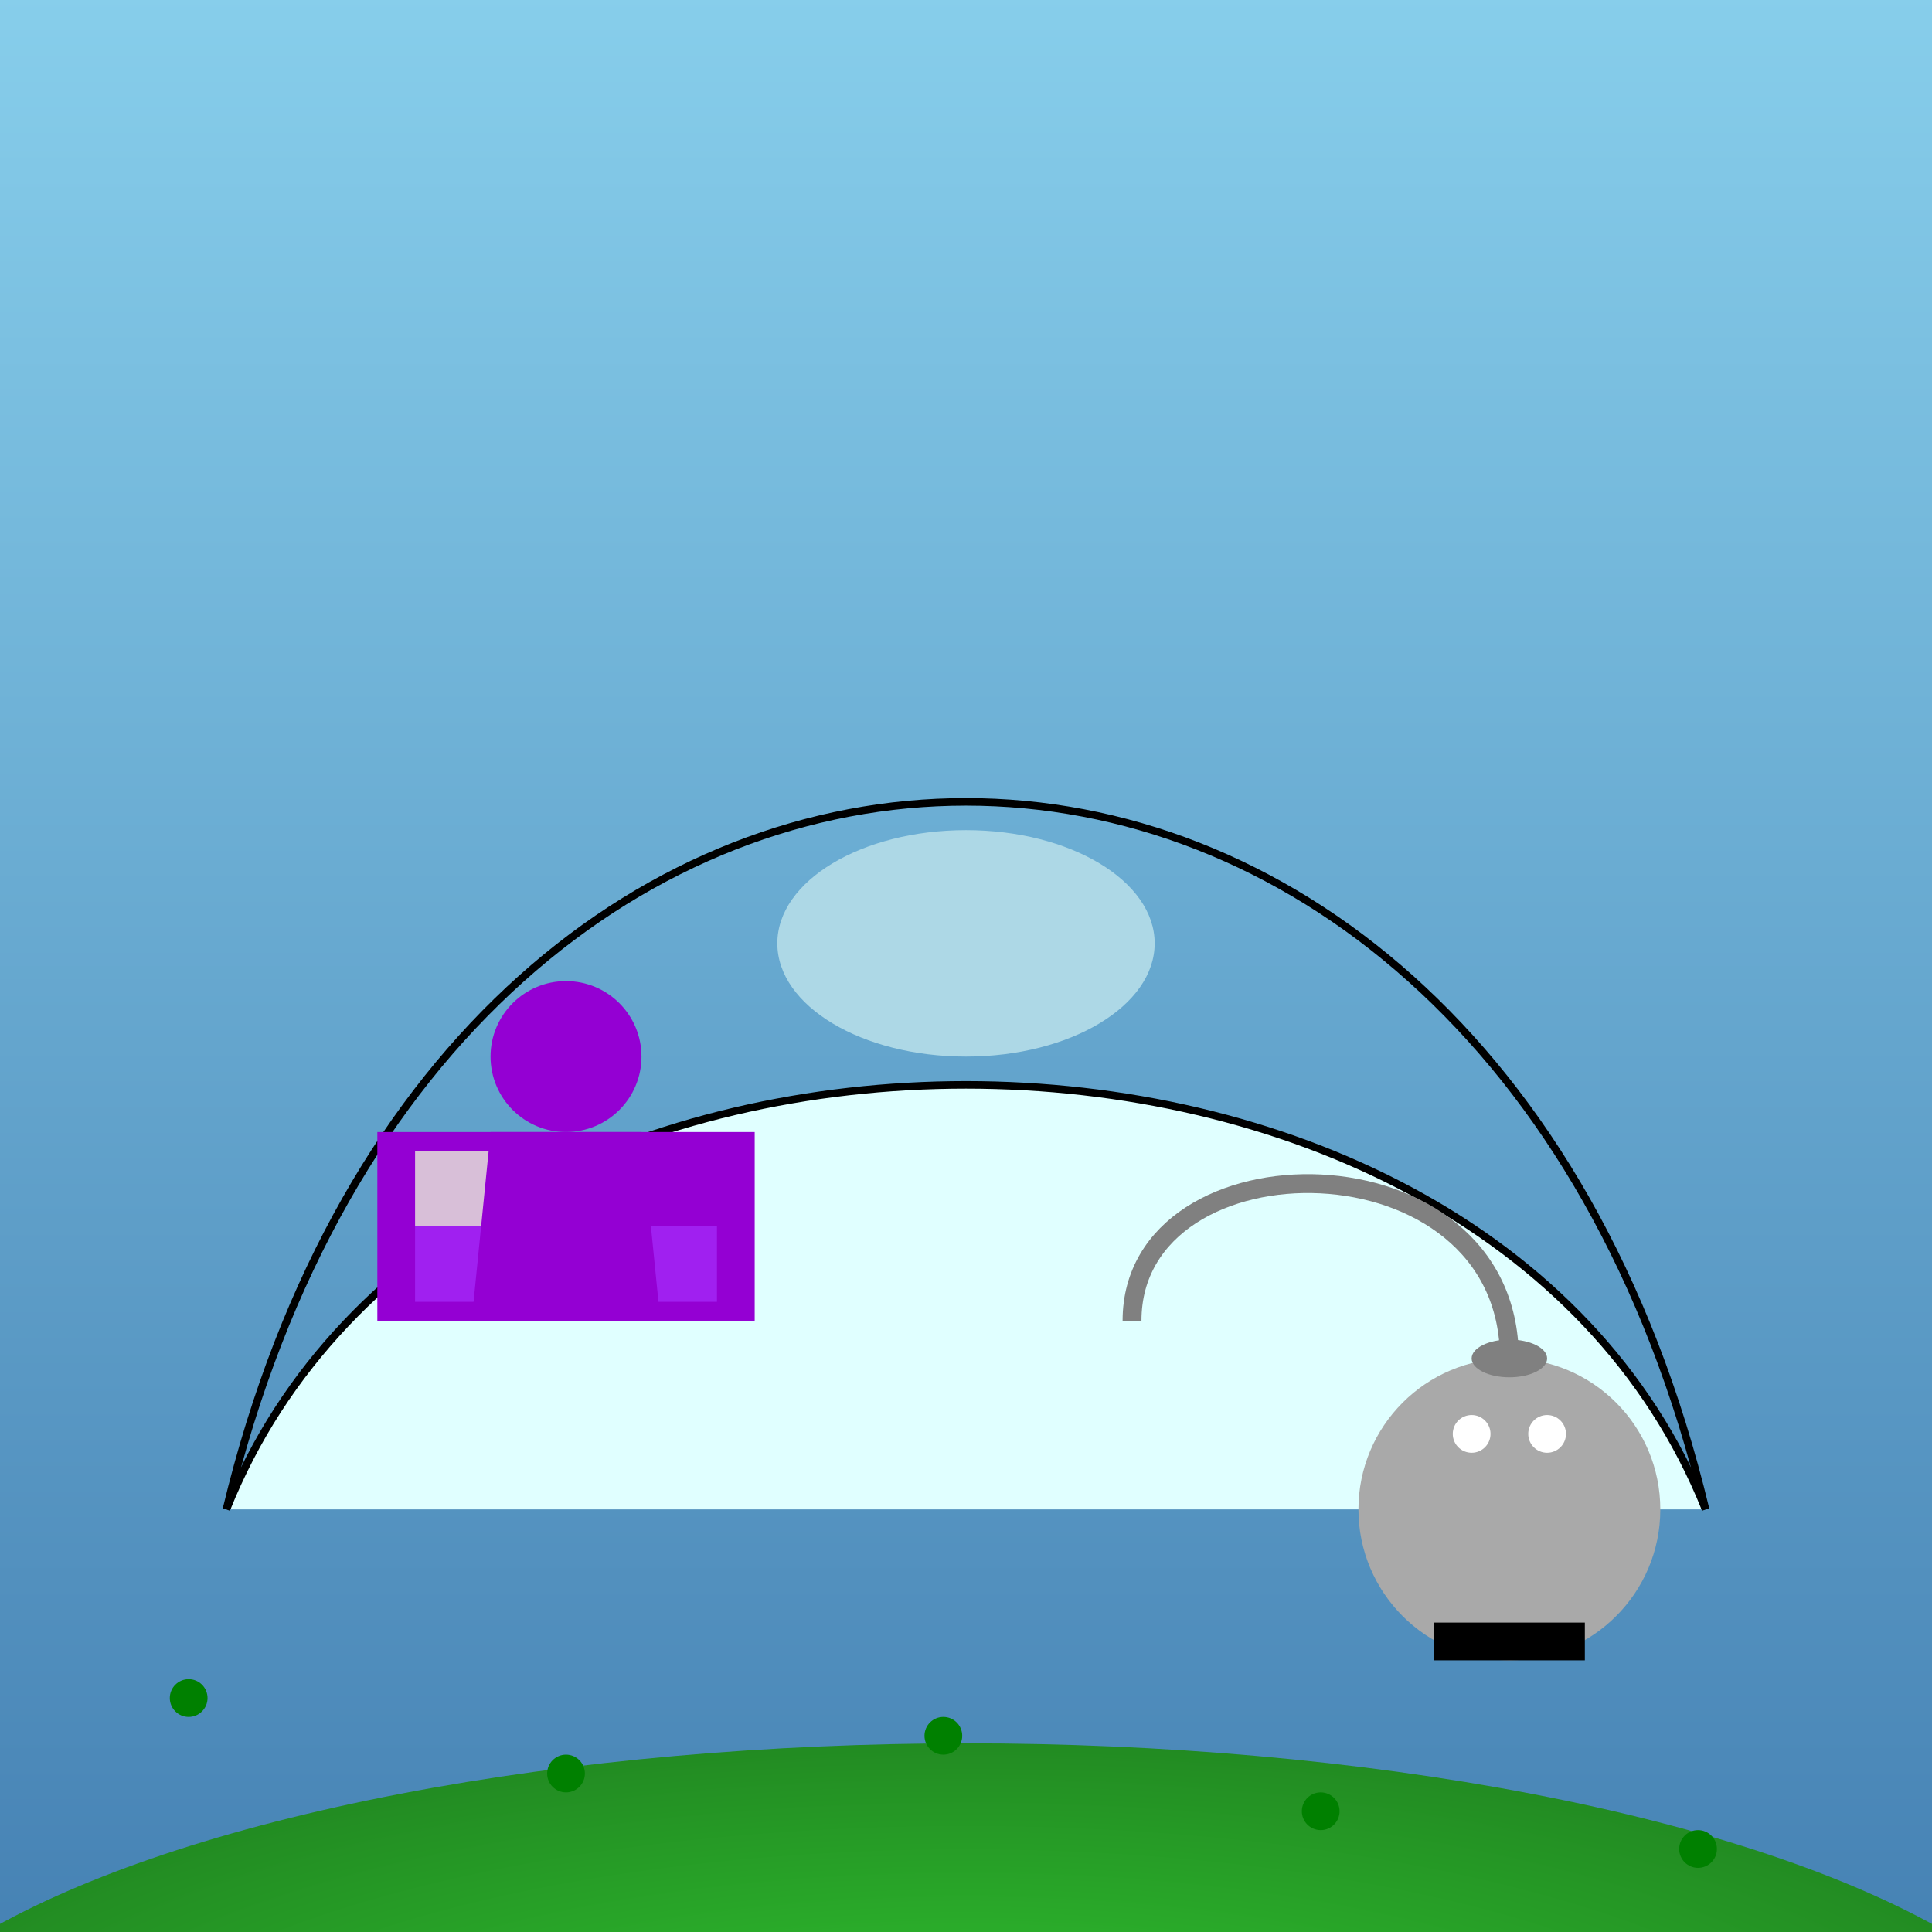 <!--

Generated by DrawGPT.
Free, open source, AI generated images in SVG, PNG, and HTML Canvas format.
https://drawgpt.ai

Created: 2025-05-24T16:29:28+00:00
-->
<svg   viewBox="0 0 512 512" xmlns="http://www.w3.org/2000/svg" xmlns:xlink="http://www.w3.org/1999/xlink">
  <rect x="0" y="0" width="512" height="512" fill="#333333" stroke="none"/>
  <title>Noo-Noo's Midnight Snack</title>
  <desc>Noo-Noo, the mischievous vacuum cleaner, sneaks into the Teletubbies' dome for a midnight snack of blankets and pillows. It's a cleaning crime!</desc>
  <defs>
    <linearGradient id="gradient-sky" x1="0%" y1="0%" x2="0%" y2="100%">
      <stop offset="0%" style="stop-color:#87CEEB;stop-opacity:1"/>
      <stop offset="100%" style="stop-color:#4682B4;stop-opacity:1"/>
    </linearGradient>
    <radialGradient id="gradient-grass" cx="50%" cy="50%" r="50%" fx="50%" fy="50%">
      <stop offset="0%" style="stop-color:#32CD32;stop-opacity:1"/>
      <stop offset="100%" style="stop-color:#228B22;stop-opacity:1"/>
    </radialGradient>
  </defs>
  <rect id="background-sky" class="sky" width="512" height="512" fill="url(#gradient-sky)"/>
  <ellipse id="ground-ellipse" class="ground" cx="256" cy="562" rx="300" ry="100" fill="url(#gradient-grass)"/>
  <path id="dome-base" class="dome" d="M60,400 C120,250 392,250 452,400" stroke="black" stroke-width="2" fill="#E0FFFF"/>
  <path id="dome-top" class="dome" d="M60,400 C120,150 392,150 452,400" stroke="black" stroke-width="2" fill="none"/>
  <ellipse id="window-dome" class="window" cx="256" cy="250" rx="50" ry="30" fill="#ADD8E6"/>
  <rect id="tinky-winky-bed" class="bed" x="100" y="300" width="100" height="50" fill="#9400D3"/>
  <rect id="tinky-winky-pillow" class="pillow" x="110" y="305" width="40" height="20" fill="#D8BFD8">
    <animate attributeName="x" values="110; 100; 110" dur="5s" repeatCount="indefinite"/>
    <animate attributeName="width" values="40; 0; 40" dur="5s" repeatCount="indefinite"/>
    <animate attributeName="opacity" values="1; 0; 1" dur="5s" repeatCount="indefinite"/>
  </rect>
  <rect id="tinky-winky-blanket" class="blanket" x="110" y="325" width="80" height="20" fill="#A020F0">
    <animate attributeName="x" values="110; 100; 110" dur="5s" repeatCount="indefinite"/>
    <animate attributeName="width" values="80; 0; 80" dur="5s" repeatCount="indefinite"/>
    <animate attributeName="opacity" values="1; 0; 1" dur="5s" repeatCount="indefinite"/>
  </rect>
  <ellipse id="tinky-winky-head" class="teletubby" cx="150" cy="280" rx="20" ry="20" fill="#9400D3"/>
  <path id="tinky-winky-body" class="teletubby" d="M130,300 L170,300 L175,350 L125,350 Z" fill="#9400D3"/>
  <circle id="noo-noo-body" class="noo-noo" cx="400" cy="400" r="40" fill="#A9A9A9">
    <animateTransform attributeName="transform" type="rotate" from="0 400 400" to="360 400 400" dur="5s" repeatCount="indefinite"/>
  </circle>
  <rect id="noo-noo-mouth" class="noo-noo" x="380" y="430" width="40" height="10" fill="#000000"/>
  <circle id="noo-noo-eye1" class="noo-noo-eye" cx="390" cy="380" r="5" fill="#FFFFFF"/>
  <circle id="noo-noo-eye2" class="noo-noo-eye" cx="410" cy="380" r="5" fill="#FFFFFF"/>
  <ellipse id="noo-noo-hose-base" class="noo-noo-hose" cx="400" cy="360" rx="10" ry="5" fill="#808080"/>
  <path id="noo-noo-hose" class="noo-noo-hose" d="M400,360 C400,300 300,300 300,350" stroke="#808080" stroke-width="5" fill="none"/>
  <circle id="grass1" class="grass" cx="50" cy="450" r="5" fill="#008000"/>
  <circle id="grass2" class="grass" cx="150" cy="470" r="5" fill="#008000"/>
  <circle id="grass3" class="grass" cx="250" cy="460" r="5" fill="#008000"/>
  <circle id="grass4" class="grass" cx="350" cy="480" r="5" fill="#008000"/>
  <circle id="grass5" class="grass" cx="450" cy="490" r="5" fill="#008000"/>
</svg>